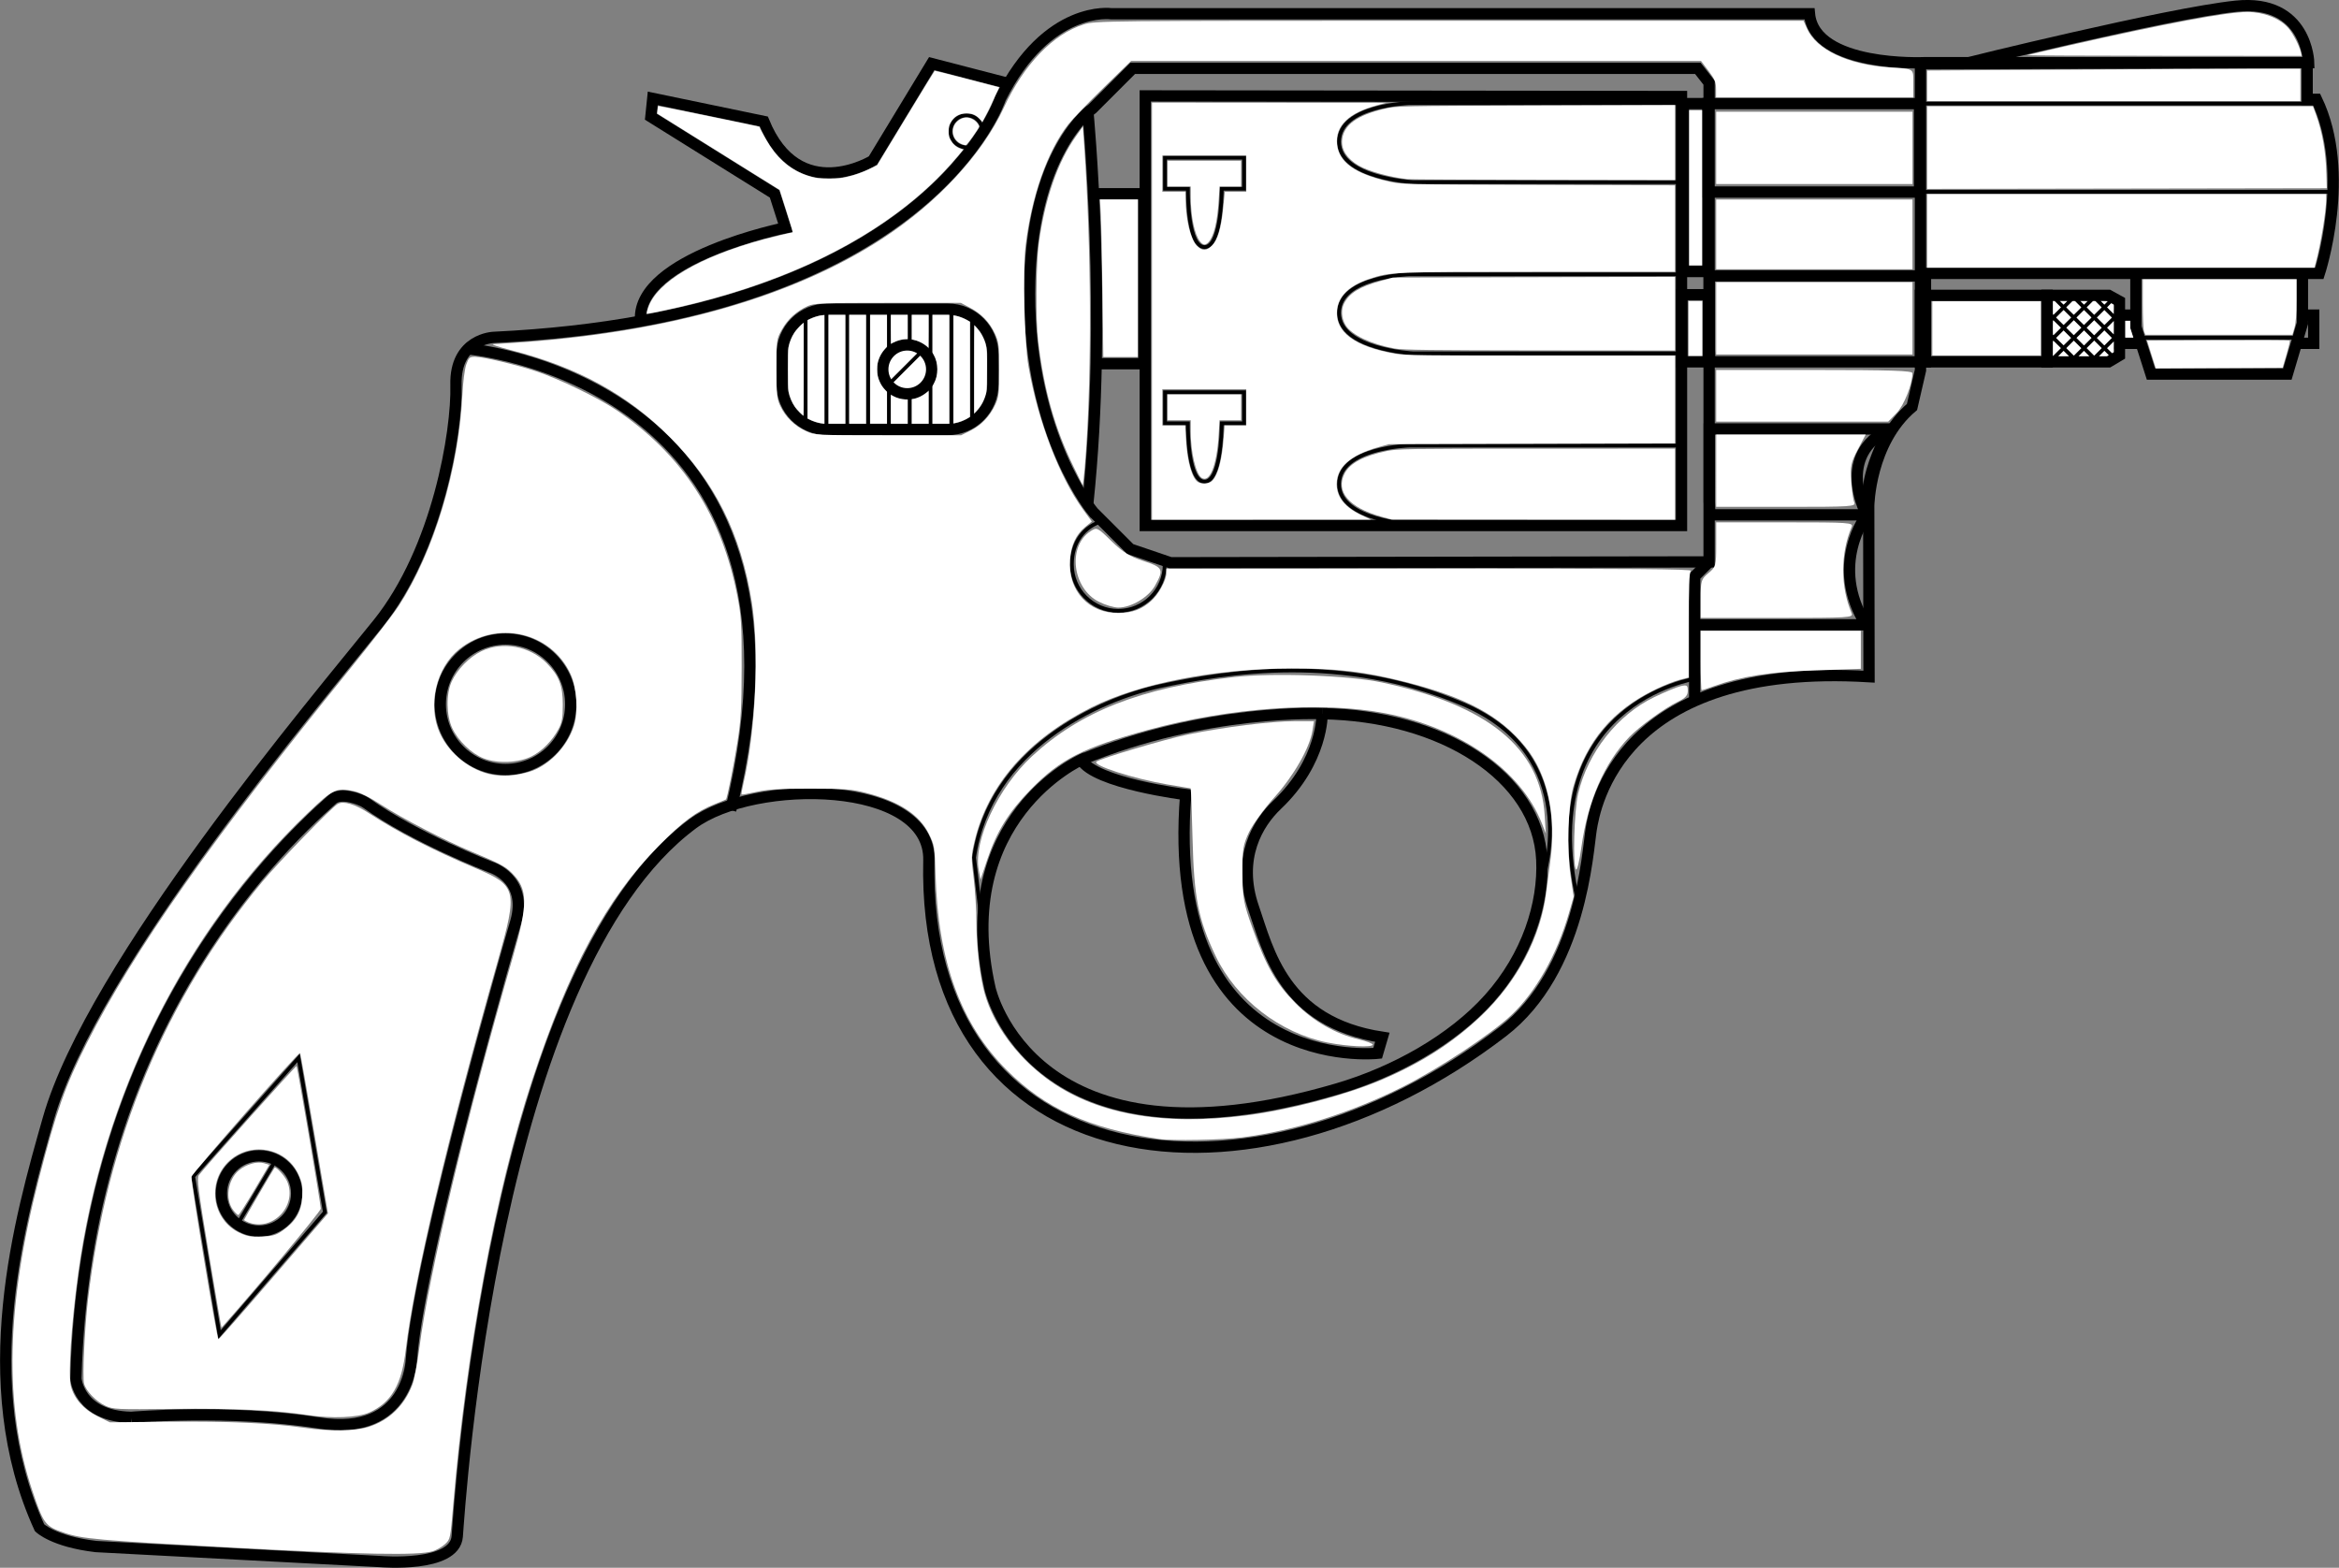 <?xml version="1.0" encoding="UTF-8" standalone="no"?>
<svg
   version="1.1"
   x="0px"
   y="0px"
   width="621.554"
   height="416.626"
   viewBox="0 0 621.554 416.626"
   enable-background="new 0 0 773.953 647.871"
   xml:space="preserve"
   id="svg139"
   sodipodi:docname="weapon_swm12.svg"
   inkscape:version="1.2.2 (732a01da63, 2022-12-09)"
   xmlns:inkscape="http://www.inkscape.org/namespaces/inkscape"
   xmlns:sodipodi="http://sodipodi.sourceforge.net/DTD/sodipodi-0.dtd"
   xmlns="http://www.w3.org/2000/svg"
   xmlns:svg="http://www.w3.org/2000/svg"
   xmlns:rdf="http://www.w3.org/1999/02/22-rdf-syntax-ns#"
   xmlns:cc="http://creativecommons.org/ns#"
   xmlns:dc="http://purl.org/dc/elements/1.1/"><rect x="0" y="0" width="621.554" height="416.626" fill="#808080" stroke="none"/><defs
   id="defs143" /><sodipodi:namedview
   pagecolor="#ffffff"
   bordercolor="#666666"
   borderopacity="1"
   objecttolerance="10"
   gridtolerance="10"
   guidetolerance="10"
   inkscape:pageopacity="0"
   inkscape:pageshadow="2"
   inkscape:window-width="1920"
   inkscape:window-height="1009"
   id="namedview141"
   showgrid="false"
   inkscape:zoom="0.72854011"
   inkscape:cx="628.65448"
   inkscape:cy="150.98688"
   inkscape:window-x="-8"
   inkscape:window-y="-8"
   inkscape:window-maximized="1"
   inkscape:current-layer="svg139"
   inkscape:document-rotation="0"
   inkscape:pagecheckerboard="true"
   inkscape:showpageshadow="2"
   inkscape:deskcolor="#d1d1d1" />
<g
   id="Layer_1"
   transform="matrix(-1,0,0,1,663.391,-108.14)">
	<g
   id="g135">
		<g
   id="g125">
			<g
   id="g99">
				<path
   style="fill:none;stroke:#000000;stroke-width:3;stroke-miterlimit:10;opacity:1"
   inkscape:connector-curvature="0"
   id="path2"
   d="m 152.556,180.794 h -105.5 c 0,0 -8.75,-26.5 0.75,-46.25 h 2.5 v -9.75 h 101.75 c 0,0 29.166,1.334 30.5,-13 h 185.5 c 0,0 17,-2.5 29.5,22.5 0,0 18.666,58.002 134.666,63.502 0,0 10.334,0.332 10,12.666 -0.334,12.334 4.865,43.665 20.666,63.334 16.334,20.332 76,90.666 87.668,131.666 7.436,26.135 20,70 2.332,108.666 0,0 -3.666,3.666 -15,5 l -75.666,4 c 0,0 -19.668,1.668 -20.334,-6.666 -0.666,-8.334 -9.332,-149.918 -62.582,-189.418 -16.379,-12.148 -63.259,-11.779 -62.75,9.75 2,85 -85.5,97 -152.5,45.5 -20.911,-16.072 -22.544,-48 -23.5,-53.75 -1,-6 -7.5,-44.582 -73.834,-40.582 l 0.084,-45.418 c 0,0 -0.25,-16.75 -11.5,-26.25 l -2.25,-9.75 v -81.082"
   stroke-miterlimit="10" />
				<path
   style="fill:none;stroke:#000000;stroke-width:3;stroke-miterlimit:10;opacity:1"
   inkscape:connector-curvature="0"
   id="path4"
   d="m 49.89,124.794 c 0,0 0.355,-16.986 19.339,-15 18.318,1.918 72.077,15.25 72.077,15.25 z"
   stroke-miterlimit="10" />
				<path
   style="fill:none;stroke:#000000;stroke-width:3;stroke-miterlimit:10;opacity:1"
   inkscape:connector-curvature="0"
   id="path6"
   d="m 539.556,200.794 c 0,0 -98.668,7.666 -70.334,122.666"
   stroke-miterlimit="10" />
				<polygon
   style="fill:none;stroke:#000000;stroke-miterlimit:10;opacity:1"
   id="polygon8"
   points="612.056,420.794 584.056,389.294 577.056,430.294 605.056,462.794 "
   stroke-miterlimit="10" />
				<circle
   style="fill:none;stroke:#000000;stroke-width:3;stroke-miterlimit:10;opacity:1"
   id="circle10"
   r="10"
   cy="425.294"
   cx="594.556"
   stroke-miterlimit="10" />
				<line
   style="fill:none;stroke:#000000;stroke-miterlimit:10;opacity:1"
   id="line12"
   y2="433.023"
   x2="600.011"
   y1="416.205"
   x1="590.011"
   stroke-miterlimit="10" />
				<circle
   style="fill:none;stroke:#000000;stroke-width:3;stroke-miterlimit:10;opacity:1"
   id="circle14"
   r="17.333"
   cy="295.294"
   cx="529.055"
   stroke-miterlimit="10" />
				<path
   style="fill:none;stroke:#000000;stroke-width:3;stroke-miterlimit:10;opacity:1"
   inkscape:connector-curvature="0"
   id="path16"
   d="m 628.556,484.794 c 14,-0.334 14.666,-10.334 14.666,-10.334 -2.334,-90.666 -51.693,-139.273 -68.166,-153.916 -2.25,-2 -7.566,-0.033 -9,1 -12.699,9.152 -33,17 -33,17 0,0 -10,3 -6.75,14.5 0,0 25.5,87.25 27.75,116.25 0,0 0.5,20.75 24.5,17 24,-3.75 50,-1.5 50,-1.5 z"
   stroke-miterlimit="10" />
				<path
   style="fill:none;stroke:#000000;stroke-width:3;stroke-miterlimit:10;opacity:1"
   inkscape:connector-curvature="0"
   id="path18"
   d="m 312.056,297.794 c 0,0 -0.332,12.547 12,24.25 5.068,4.813 10.773,14.123 6.25,27.25 -3.962,11.49 -8,30.5 -34.25,34.5 l 1.25,4.25 c 0,0 57,6.25 51,-68.75 0,0 24.25,-3 27.75,-9.25 0,0 34.5,15.5 24.25,60.75 0,0 -11.07,50.672 -92.416,26.668 -15.186,-4.482 -30.438,-13.006 -40.21,-23.918 -10.168,-11.354 -14.54,-25.236 -14,-36.875 1.026,-22.111 26.391,-38.382 58.376,-38.875 z"
   stroke-miterlimit="10" />
				<path
   style="fill:none;stroke:#000000;stroke-width:3;stroke-miterlimit:10;opacity:1"
   inkscape:connector-curvature="0"
   id="path20"
   d="m 395.056,130.419 20.75,-5.375 15.624,25.75 c 0,0 19.75,12.25 29,-10.375 l 29.5,-6.125 0.5,4.875 -32.874,20.5 -2.876,9 c 0,0 39.25,7.875 38.5,24.375"
   stroke-miterlimit="10" />
				<path
   style="fill:none;stroke:#000000;stroke-width:3;stroke-miterlimit:10;opacity:1"
   inkscape:connector-curvature="0"
   id="path22"
   d="m 372.846,244.253 -9.79,9.791 -10.729,3.646 -143.104,-0.229 V 130.128 l 3,-3.834 H 362.39 l 10.701,10.701 c 0,0 16.715,11.299 16.715,49.299 0,38 -16.96,57.959 -16.96,57.959 z"
   stroke-miterlimit="10" />
				<path
   style="fill:none;stroke:#000000;stroke-width:3;stroke-miterlimit:10;opacity:1"
   inkscape:connector-curvature="0"
   id="path24"
   d="M 366.39,142.794"
   stroke-miterlimit="10" />
				<polygon
   style="fill:none;stroke:#000000;stroke-width:3;stroke-miterlimit:10;opacity:1"
   id="polygon26"
   points="359.056,133.628 216.556,133.792 216.556,247.794 359.056,247.794 "
   stroke-miterlimit="10" />
				<line
   style="fill:none;stroke:#000000;stroke-miterlimit:10;opacity:1"
   id="line28"
   y2="135.669"
   x2="152.806"
   y1="135.669"
   x1="47.89"
   stroke-miterlimit="10" />
				<path
   style="fill:none;stroke:#000000;stroke-miterlimit:10;opacity:1"
   inkscape:connector-curvature="0"
   id="path30"
   d="M 151.722,181.462"
   stroke-miterlimit="10" />
				<path
   style="fill:none;stroke:#000000;stroke-miterlimit:10;opacity:1"
   inkscape:connector-curvature="0"
   id="path32"
   d="M 47.89,181.462"
   stroke-miterlimit="10" />
				<polyline
   style="fill:none;stroke:#000000;stroke-width:3;stroke-miterlimit:10;opacity:1"
   id="polyline34"
   points="209.222,257.462 213.056,261.294       213.056,294.294     "
   stroke-miterlimit="10" />
				<path
   style="fill:none;stroke:#000000;stroke-width:3;stroke-miterlimit:10;opacity:1"
   inkscape:connector-curvature="0"
   id="path36"
   d="m 455.556,210.294 c 0,6.627 -5.374,12 -12,12 h -32 c -6.628,0 -12,-5.373 -12,-12 v -8 c 0,-6.627 5.372,-12 12,-12 h 32 c 6.626,0 12,5.373 12,12 z"
   stroke-miterlimit="10" />
				<line
   style="fill:none;stroke:#000000;stroke-miterlimit:10;opacity:1"
   id="line38"
   y2="220.462"
   x2="405.056"
   y1="191.796"
   x1="405.056"
   stroke-miterlimit="10" />
				<line
   style="fill:none;stroke:#000000;stroke-miterlimit:10;opacity:1"
   id="line40"
   y2="221.294"
   x2="410.587"
   y1="191.046"
   x1="410.587"
   stroke-miterlimit="10" />
				
					<line
   style="fill:none;stroke:#000000;stroke-miterlimit:10;opacity:1"
   y2="221.294"
   x2="416.118"
   y1="191.046"
   x1="416.118"
   stroke-miterlimit="10"
   id="XMLID_14_" />
				
					<line
   style="fill:none;stroke:#000000;stroke-miterlimit:10;opacity:1"
   y2="221.294"
   x2="421.649"
   y1="191.046"
   x1="421.649"
   stroke-miterlimit="10"
   id="XMLID_13_" />
				<line
   style="fill:none;stroke:#000000;stroke-miterlimit:10;opacity:1"
   y2="221.294"
   x2="427.18"
   y1="191.046"
   x1="427.18"
   stroke-miterlimit="10"
   id="XMLID_12_" />
				
					<line
   style="fill:none;stroke:#000000;stroke-miterlimit:10;opacity:1"
   y2="221.294"
   x2="432.711"
   y1="191.046"
   x1="432.711"
   stroke-miterlimit="10"
   id="XMLID_11_" />
				
					<line
   style="fill:none;stroke:#000000;stroke-miterlimit:10;opacity:1"
   y2="221.294"
   x2="438.242"
   y1="191.046"
   x1="438.242"
   stroke-miterlimit="10"
   id="XMLID_10_" />
				
					<line
   style="fill:none;stroke:#000000;stroke-miterlimit:10;opacity:1"
   y2="221.294"
   x2="443.774"
   y1="191.046"
   x1="443.774"
   stroke-miterlimit="10"
   id="XMLID_9_" />
				
					<line
   style="fill:none;stroke:#000000;stroke-miterlimit:10;opacity:1"
   y2="221.294"
   x2="449.306"
   y1="191.046"
   x1="449.306"
   stroke-miterlimit="10"
   id="XMLID_8_" />
				<circle
   style="fill:#ffffff;stroke:#000000;stroke-width:3;stroke-miterlimit:10;opacity:1"
   id="circle49"
   r="6.5"
   cy="206.294"
   cx="422.306"
   stroke-miterlimit="10" />
				<line
   style="fill:none;stroke:#000000;stroke-miterlimit:10;opacity:1"
   id="line51"
   y2="210.587"
   x2="427.512"
   y1="200.796"
   x1="417.722"
   stroke-miterlimit="10" />
				<path
   style="fill:none;stroke:#000000;stroke-miterlimit:10;opacity:1"
   inkscape:connector-curvature="0"
   id="path53"
   d="m 212.722,288.462 c 0,0 44.5,6.666 30.834,61.332"
   stroke-miterlimit="10" />
				<path
   style="fill:none;stroke:#000000;stroke-miterlimit:10;opacity:1"
   inkscape:connector-curvature="0"
   id="path55"
   d="m 253.222,341.128 c 0,0 -10.666,-32.166 21.334,-45.832 32,-13.668 62.834,-8.668 80.5,-4.834 16.484,3.578 45.332,16.75 49.5,45.582 l -2.5,21.252"
   stroke-miterlimit="10" />
				<path
   style="fill:none;stroke:#000000;stroke-width:3;stroke-miterlimit:10;opacity:1"
   inkscape:connector-curvature="0"
   id="path57"
   d="m 312.056,297.794 c 0,0 30.75,-1.5 64,12.25"
   stroke-miterlimit="10" />
				<path
   style="fill:none;stroke:#000000;stroke-miterlimit:10;opacity:1"
   inkscape:connector-curvature="0"
   id="path59"
   d="m 216.306,181.044 h 72.5 c 0,0 18.75,0.5 18.75,10.25 0,9.75 -19.75,10.75 -19.75,10.75 h -71"
   stroke-miterlimit="10" />
				<path
   style="fill:none;stroke:#000000;stroke-miterlimit:10;opacity:1"
   inkscape:connector-curvature="0"
   id="path61"
   d="m 216.306,135.544 h 72.5 c 0,0 18.75,0.5 18.75,10.25 0,9.75 -19.75,10.75 -19.75,10.75 h -71"
   stroke-miterlimit="10" />
				<path
   style="fill:none;stroke:#000000;stroke-miterlimit:10;opacity:1"
   inkscape:connector-curvature="0"
   id="path63"
   d="m 216.306,226.544 h 72.5 c 0,0 18.75,0.5 18.75,10.25 0,9.75 -19.75,10.75 -19.75,10.75 h -71"
   stroke-miterlimit="10" />
				<path
   style="fill:none;stroke:#000000;stroke-miterlimit:10;opacity:1"
   inkscape:connector-curvature="0"
   id="path65"
   d="m 353.806,212.378 h -21 v 8.25 h 5.75 0.168 c 0.031,3.041 0.41,15.5 4.582,15.5 4.346,0 4.436,-13.242 4.42,-15.5 h 6.08 z"
   stroke-miterlimit="10" />
				<path
   style="fill:none;stroke:#000000;stroke-miterlimit:10;opacity:1"
   inkscape:connector-curvature="0"
   id="path67"
   d="m 353.806,150.043 h -21 v 8.25 h 5.75 0.168 c 0.031,3.042 0.41,15.5 4.582,15.5 4.346,0 4.436,-13.241 4.42,-15.5 h 6.08 z"
   stroke-miterlimit="10" />
				<path
   style="fill:none;stroke:#000000;stroke-miterlimit:10;opacity:1"
   inkscape:connector-curvature="0"
   id="path69"
   d="m 370.251,246.558 c 5.11,1.406 8.305,5.711 8.305,11.57 0,6.813 -5.521,12.334 -12.334,12.334 -6.812,0 -12.332,-5.521 -12.332,-12.334"
   stroke-miterlimit="10" />
				<circle
   style="fill:none;stroke:#000000;stroke-miterlimit:10;opacity:1"
   id="circle71"
   r="4.25"
   cy="143.044"
   cx="406.556"
   stroke-miterlimit="10" />
				
					<rect
   style="fill:none;stroke:#000000;stroke-width:3;stroke-miterlimit:10;opacity:1"
   id="rect73"
   height="17.832"
   width="7"
   stroke-miterlimit="10"
   y="186.462"
   x="209.43" />
				
					<rect
   style="fill:none;stroke:#000000;stroke-width:3;stroke-miterlimit:10;opacity:1"
   id="rect75"
   height="44.625"
   width="6.5"
   stroke-miterlimit="10"
   y="135.669"
   x="209.556" />
				<line
   style="fill:none;stroke:#000000;stroke-miterlimit:10;opacity:1"
   id="line77"
   y2="159.128"
   x2="152.679"
   y1="159.128"
   x1="43.222"
   stroke-miterlimit="10" />
				<polyline
   style="fill:none;stroke:#000000;stroke-width:3;stroke-miterlimit:10;opacity:1"
   id="polyline79"
   points="51.556,181.794 51.556,194.044       55.556,207.544 91.806,207.544 95.806,195.044 95.806,181.294     "
   stroke-miterlimit="10" />
				<line
   style="fill:none;stroke:#000000;stroke-miterlimit:10;opacity:1"
   id="line81"
   y2="197.878"
   x2="95.14"
   y1="197.878"
   x1="52.972"
   stroke-miterlimit="10" />
				
					<rect
   style="fill:none;stroke:#000000;stroke-width:3;stroke-miterlimit:10;opacity:1"
   id="rect83"
   height="17.668"
   width="33.666"
   stroke-miterlimit="10"
   y="186.628"
   x="119.39" />
				<g
   id="g89">
					<polyline
   style="fill:none;stroke:#000000;stroke-width:3;stroke-miterlimit:10;opacity:1"
   id="polyline85"
   points="53.472,199.378 48.556,199.378        48.556,191.878 51.806,191.878      "
   stroke-miterlimit="10" />
					<polyline
   style="fill:none;stroke:#000000;stroke-width:3;stroke-miterlimit:10;opacity:1"
   id="polyline87"
   points="96.056,191.878 100.14,191.878        100.14,199.378 94.14,199.378      "
   stroke-miterlimit="10" />
				</g>
				<polygon
   style="fill:none;stroke:#000000;stroke-width:3;stroke-miterlimit:10;opacity:1"
   id="polygon91"
   points="100.18,188.212 103.056,186.628 119.43,186.628 119.43,204.296 103.056,204.296 100.18,202.587 "
   stroke-miterlimit="10" />
				<rect
   style="fill:none;stroke:#000000;stroke-width:3;stroke-miterlimit:10;opacity:1"
   id="rect93"
   height="0"
   width="0"
   stroke-miterlimit="10"
   y="135.044"
   x="372.888" />
				<path
   style="fill:none;stroke:#000000;stroke-width:3;stroke-miterlimit:10;opacity:1"
   inkscape:connector-curvature="0"
   id="path95"
   d="m 374.306,137.794 c 0,0 -5.25,54.25 0,104"
   stroke-miterlimit="10" />
				<polyline
   style="fill:none;stroke:#000000;stroke-width:3;stroke-miterlimit:10;opacity:1"
   id="polyline97"
   points="371.965,204.794 359.425,204.794       359.425,159.628 371.965,159.628     "
   stroke-miterlimit="10" />
			</g>
			<g
   id="g111">
				<line
   style="fill:none;stroke:#000000;stroke-miterlimit:10;opacity:1"
   id="line101"
   y2="186.011"
   x2="107.991"
   y1="194.438"
   x1="99.564"
   stroke-miterlimit="10" />
				<line
   style="fill:none;stroke:#000000;stroke-miterlimit:10;opacity:1"
   id="line103"
   y2="186.283"
   x2="113.14"
   y1="199.627"
   x1="99.795"
   stroke-miterlimit="10" />
				<line
   style="fill:none;stroke:#000000;stroke-miterlimit:10;opacity:1"
   id="line105"
   y2="186.283"
   x2="118.556"
   y1="203.627"
   x1="101.211"
   stroke-miterlimit="10" />
				<line
   style="fill:none;stroke:#000000;stroke-miterlimit:10;opacity:1"
   id="line107"
   y2="190.878"
   x2="119.379"
   y1="204.836"
   x1="105.421"
   stroke-miterlimit="10" />
				<line
   style="fill:none;stroke:#000000;stroke-miterlimit:10;opacity:1"
   id="line109"
   y2="195.379"
   x2="120.297"
   y1="204.441"
   x1="111.235"
   stroke-miterlimit="10" />
			</g>
			<g
   id="g123">
				<line
   style="fill:none;stroke:#000000;stroke-miterlimit:10;opacity:1"
   id="line113"
   y2="196.394"
   x2="99.928"
   y1="204.625"
   x1="108.155"
   stroke-miterlimit="10" />
				<line
   style="fill:none;stroke:#000000;stroke-miterlimit:10;opacity:1"
   id="line115"
   y2="190.874"
   x2="99.823"
   y1="204.833"
   x1="113.781"
   stroke-miterlimit="10" />
				<line
   style="fill:none;stroke:#000000;stroke-miterlimit:10;opacity:1"
   id="line117"
   y2="187.144"
   x2="101.511"
   y1="205.373"
   x1="119.741"
   stroke-miterlimit="10" />
				<line
   style="fill:none;stroke:#000000;stroke-miterlimit:10;opacity:1"
   id="line119"
   y2="186.351"
   x2="106.138"
   y1="200.289"
   x1="120.075"
   stroke-miterlimit="10" />
				<line
   style="fill:none;stroke:#000000;stroke-miterlimit:10;opacity:1"
   id="line121"
   y2="186.163"
   x2="111.368"
   y1="194.662"
   x1="119.868"
   stroke-miterlimit="10" />
			</g>
		</g>
		<polygon
   style="fill:none;stroke:#000000;stroke-width:3;stroke-miterlimit:10;opacity:1"
   id="polygon127"
   points="151.722,204.296 209.012,204.296 209.18,200.841 209.18,181.462 151.722,181.462 "
   stroke-miterlimit="10" />
		<path
   style="fill:none;stroke:#000000;stroke-width:3;stroke-miterlimit:10;opacity:1"
   inkscape:connector-curvature="0"
   id="path129"
   d="m 209.18,241.508 v -19.379 h -47.834 c 0,0 3.082,5.796 4.582,11.046 1.835,6.414 1.418,11.788 1.418,11.788 h 41.666 z"
   stroke-miterlimit="10" />
		
			<rect
   style="fill:none;stroke:#000000;stroke-width:3;stroke-miterlimit:10;opacity:1"
   id="rect131"
   height="23.505"
   width="56.17"
   stroke-miterlimit="10"
   y="135.67"
   x="153.306" />
		<path
   style="fill:none;stroke:#000000;stroke-width:3;stroke-linecap:round;stroke-linejoin:round;stroke-miterlimit:10;opacity:1"
   inkscape:connector-curvature="0"
   id="path133"
   d="m 212.179,274.175 h -44.667 c 10,-16 -0.166,-29.212 -0.166,-29.212 0,0 8.082,-14.788 -4.667,-22.038"
   stroke-miterlimit="10" />
	</g>
</g>
<g
   id="Layer_2_1_"
   transform="matrix(-1,0,0,1,663.391,-108.14)">
</g>
<path
   style="fill:#ffffff;stroke-width:3.9"
   d="m 60.986,411.229 c -34.851,-1.888 -39.226,-2.279 -44.045,-3.937 -4.922,-1.693 -5.394,-2.324 -8.356,-11.166 -7.554,-22.546 -6.993,-48.977 1.76,-82.937 4.683,-18.171 6.998,-24.699 12.817,-36.154 12.57,-24.745 33.174,-54.035 69.767,-99.176 5.704,-7.037 11.57,-14.633 13.034,-16.88 9.319,-14.297 15.917,-36.151 16.901,-55.98 0.169,-3.414 0.623,-6.968 1.038,-8.129 0.657,-1.839 0.903,-2.062 2.274,-2.058 2.2,0.006 10.943,2.076 16.338,3.869 6.003,1.994 16.34,6.986 21.17,10.223 17.591,11.791 28.183,28.091 32.308,49.719 0.987,5.175 1.109,7.255 1.093,18.684 -0.015,10.788 -0.19,13.955 -1.083,19.654 -1.023,6.53 -2.767,15.242 -3.1,15.49 -0.088,0.065 -1.43,0.624 -2.983,1.241 -4.822,1.916 -8.6,4.732 -14.891,11.1 -13.848,14.017 -23.788,32.453 -33.662,62.434 -9.653,29.309 -17.456,71.363 -20.936,112.83 -0.746,8.887 -0.768,8.991 -2.169,10.282 -0.779,0.718 -2.246,1.568 -3.262,1.89 -3.723,1.182 -18.918,0.9 -54.014,-1.001 z m 36.952,-32.042 c 5.453,-1.72 9.53,-5.656 11.657,-11.252 0.495,-1.302 1.334,-5.746 1.864,-9.875 2.491,-19.399 12.233,-60.111 24.831,-103.767 4.069,-14.1 4.021,-18.008 -0.274,-22.303 -1.755,-1.755 -3.082,-2.456 -10.729,-5.668 -7.247,-3.044 -18.288,-8.77 -23.858,-12.371 -3.363,-2.174 -5.758,-3.362 -7.527,-3.733 -4.55,-0.954 -5.43,-0.528 -12.132,5.878 -32.775,31.329 -54.504,74.91 -60.992,122.331 -1.813,13.255 -2.703,26.929 -1.946,29.906 0.846,3.328 3.394,6.222 7.063,8.024 l 3.3,1.621 15.643,-0.164 c 15.563,-0.163 27.339,0.361 35.813,1.592 6.959,1.011 13.663,0.927 17.289,-0.217 z m 42.413,-173.997 c 5.207,-1.434 10.345,-6.614 12.141,-12.241 1.203,-3.769 0.81,-10.148 -0.849,-13.758 -5.181,-11.278 -19.642,-14.552 -29.563,-6.695 -6.224,4.93 -8.551,15.008 -5.17,22.388 2.544,5.552 8.266,10.029 14.07,11.007 2.913,0.491 5.835,0.272 9.37,-0.701 z"
   id="path1044" /><path
   style="fill:#ffffff;stroke-width:3.9"
   d="m 81.611,376.026 c -8.409,-1.279 -19.38,-1.779 -35.426,-1.613 -15.391,0.159 -16.1,0.126 -18.198,-0.845 -2.464,-1.141 -5.164,-3.948 -5.647,-5.872 -0.449,-1.79 0.148,-14.668 1.031,-22.234 4.98,-42.659 20.627,-80.201 46.319,-111.131 4.513,-5.433 18.475,-19.822 20.085,-20.7 1.527,-0.832 4.573,0.077 8.218,2.453 7.781,5.072 16.794,9.716 28.465,14.665 10.887,4.617 11.166,5.776 5.873,24.449 -13.476,47.543 -22.327,84.91 -24.49,103.394 -1.101,9.413 -3.843,14.143 -9.731,16.789 -3.025,1.359 -10.014,1.633 -16.5,0.646 z M 72.746,339.177 87.152,322.458 83.535,301.245 c -1.99,-11.667 -3.699,-21.294 -3.799,-21.394 -0.362,-0.362 -28.703,31.94 -28.856,32.888 -0.199,1.23 6.761,43.155 7.163,43.155 0.163,0 6.78,-7.523 14.703,-16.718 z"
   id="path1046" /><path
   style="fill:#ffffff;stroke-width:3.9"
   d="m 55.479,333.069 c -2.807,-16.896 -3.203,-19.99 -2.657,-20.75 1.251,-1.741 25.821,-29.193 25.983,-29.031 0.235,0.235 6.437,36.739 6.442,37.914 0.003,0.715 -17.789,22.044 -26.385,31.632 -0.046,0.051 -1.568,-8.843 -3.382,-19.764 z m 19.658,-6.071 c 3.45,-2.424 4.957,-5.026 5.178,-8.94 0.157,-2.783 -0.012,-3.778 -1.019,-5.976 -3.31,-7.231 -13.046,-8.896 -18.738,-3.204 -5.621,5.621 -4.042,15.329 3.041,18.7 2.059,0.98 3.078,1.156 5.971,1.032 2.958,-0.127 3.804,-0.372 5.567,-1.612 z"
   id="path1048" /><path
   style="fill:#ffffff;stroke-width:3.9"
   d="m 65.961,324.821 c -0.601,-0.241 -1.092,-0.531 -1.092,-0.644 0,-0.183 7.688,-13.352 8.092,-13.861 0.337,-0.425 2.738,2.211 3.375,3.707 2.73,6.406 -3.966,13.374 -10.375,10.798 z"
   id="path1050" /><path
   style="fill:#ffffff;stroke-width:3.9"
   d="m 62.017,321.648 c -2.264,-2.878 -1.542,-8.096 1.471,-10.631 1.928,-1.622 4.857,-2.46 6.658,-1.904 l 1.418,0.437 -3.947,6.673 c -2.171,3.67 -4.098,6.673 -4.283,6.673 -0.185,0 -0.778,-0.561 -1.318,-1.247 z"
   id="path1052" /><path
   style="fill:#ffffff;stroke-width:3.9"
   d="m 128.472,201.508 c -3.199,-1.263 -6.646,-4.577 -8.265,-7.943 -1.608,-3.344 -1.69,-9.172 -0.176,-12.46 1.479,-3.212 4.662,-6.465 7.854,-8.027 5.613,-2.746 12.984,-1.379 17.466,3.239 3.238,3.337 4.201,5.847 4.197,10.939 -0.003,3.614 -0.195,4.727 -1.113,6.452 -1.646,3.093 -4.334,5.839 -7.103,7.257 -3.468,1.776 -9.133,2.015 -12.861,0.543 z"
   id="path1054" /><path
   style="fill:#ffffff;stroke-width:3.9"
   d="m 307.999,302.682 c -18.655,-2.829 -30.195,-8.042 -40.408,-18.254 -12.277,-12.276 -18.314,-28.805 -18.982,-51.973 -0.215,-7.451 -0.271,-7.798 -1.758,-10.819 -2.55,-5.18 -7.992,-8.717 -16.883,-10.973 -3.708,-0.941 -5.506,-1.073 -14.66,-1.078 -8.199,-0.004 -11.255,0.177 -14.271,0.849 -2.11,0.47 -3.903,0.788 -3.984,0.707 -0.081,-0.081 0.155,-1.448 0.523,-3.038 3.235,-13.947 4.217,-35.322 2.208,-48.023 -2.853,-18.035 -9.713,-31.859 -21.809,-43.953 -11.3,-11.299 -24.441,-18.502 -42.013,-23.029 -3.47,-0.894 -5.654,-1.64 -4.853,-1.658 0.801,-0.018 4.513,-0.257 8.25,-0.532 39.285,-2.892 71.762,-12.282 95.117,-27.502 14.584,-9.504 26.567,-22.431 32.305,-34.853 5.279,-11.427 13.088,-19.54 21.249,-22.079 3.027,-0.942 4.818,-0.959 97.157,-0.959 h 94.072 l 0.916,2.062 c 2.5,5.632 10.947,9.614 21.939,10.343 6.746,0.447 6.309,0.146 6.309,4.346 v 3.63 h -26.206 -26.206 v -2.205 c 0,-1.831 -0.339,-2.654 -1.999,-4.853 l -1.999,-2.648 h -75.714 -75.714 l -7.333,7.136 c -4.033,3.925 -8.229,8.277 -9.324,9.672 -5.598,7.13 -9.84,19.19 -11.399,32.403 -0.761,6.456 -0.31,25.722 0.745,31.826 2.518,14.564 8.224,29.514 14.61,38.277 l 2.249,3.087 -1.758,1.449 c -2.45,2.019 -3.771,4.857 -4.046,8.691 -0.59,8.225 4.961,14.293 12.961,14.168 3.637,-0.057 6.03,-0.937 8.539,-3.139 1.98,-1.738 4.112,-5.591 4.112,-7.429 v -1.229 h 69.979 c 54.428,0 69.849,0.129 69.397,0.582 -0.426,0.426 -0.582,4.315 -0.582,14.467 v 13.885 l -2.42,0.62 c -1.331,0.341 -4.219,1.49 -6.418,2.554 -11.368,5.498 -18.28,13.665 -21.769,25.726 -1.467,5.071 -1.827,16.637 -0.746,23.984 l 0.792,5.385 -1.248,4.321 c -3.211,11.114 -8.833,21.046 -15.402,27.213 -5.382,5.052 -19.254,14.206 -28.761,18.979 -13.745,6.901 -28.675,11.609 -42.584,13.43 -5.147,0.674 -18.829,0.941 -22.177,0.434 z m 23.294,-6.28 c 11.399,-1.471 26.182,-5.358 35.712,-9.389 10.674,-4.515 19.089,-9.915 26.619,-17.081 9.561,-9.098 15.804,-20.952 17.262,-32.777 0.29,-2.355 0.772,-6.028 1.069,-8.164 1.702,-12.213 -0.679,-23.211 -6.599,-30.479 -6.812,-8.364 -15.701,-13.165 -32.085,-17.33 -10.597,-2.694 -17.94,-3.559 -30.088,-3.543 -20.183,0.026 -40.495,3.988 -53.201,10.377 -16.849,8.472 -27.458,20.624 -30.991,35.501 -0.924,3.892 -0.936,4.373 -0.25,9.879 0.397,3.183 0.728,8.518 0.735,11.854 0.014,6.461 0.966,14.565 2.221,18.894 2.379,8.208 8.33,16.379 16.258,22.326 12.682,9.512 30.659,12.86 53.339,9.933 z M 257.897,114.43 c 2.892,-1.441 5.166,-3.84 6.615,-6.979 0.887,-1.922 1.019,-3.121 1.019,-9.245 0,-6.311 -0.115,-7.287 -1.114,-9.463 -1.409,-3.068 -3.552,-5.313 -6.645,-6.959 l -2.426,-1.291 h -19.412 c -17.388,0 -19.606,0.088 -21.274,0.842 -2.995,1.355 -5.363,3.511 -6.897,6.28 -1.417,2.559 -1.431,2.658 -1.431,10.348 0,6.907 0.114,8.006 1.031,9.948 1.357,2.875 3.745,5.222 6.734,6.62 2.416,1.13 2.508,1.135 21.864,1.14 l 19.438,0.005 2.5,-1.246 z"
   id="path1056" /><path
   style="fill:#ffffff;stroke-width:1.379"
   d="m 171.878,83.137 c 0,-0.149 0.16,-0.751 0.355,-1.337 2.28,-6.859 13.533,-13.529 30.701,-18.198 2.278,-0.62 7.335,-1.828 7.65,-1.828 0.175,0 -0.031,-0.724 -1.67,-5.855 l -1.741,-5.452 -7.223,-4.501 c -3.973,-2.475 -11.296,-7.042 -16.274,-10.149 l -9.05,-5.648 0.109,-0.969 c 0.06,-0.533 0.137,-1.001 0.17,-1.04 0.053,-0.061 26.913,5.462 26.915,5.535 0.009,0.317 1.815,3.608 2.775,5.056 2.857,4.308 6.471,7.008 11.016,8.228 1.454,0.39 1.998,0.444 4.567,0.456 2.46,0.011 3.196,-0.049 4.698,-0.385 2.323,-0.52 4.331,-1.229 6.474,-2.285 l 1.735,-0.855 7.589,-12.514 c 4.174,-6.883 7.64,-12.54 7.702,-12.572 0.062,-0.032 2.853,0.657 6.203,1.531 3.35,0.874 7.184,1.874 8.519,2.222 l 2.428,0.633 -0.742,1.568 c -0.408,0.862 -1.002,2.158 -1.32,2.879 -0.318,0.721 -0.99,2.08 -1.493,3.019 l -0.914,1.708 -0.68,-0.737 c -1.013,-1.098 -2.004,-1.519 -3.569,-1.513 -1.932,0.007 -3.377,0.87 -4.252,2.54 -0.386,0.737 -0.461,1.099 -0.463,2.251 -0.003,1.204 0.059,1.485 0.506,2.291 0.607,1.096 1.422,1.807 2.552,2.23 l 0.831,0.31 -1.577,1.874 c -4.61,5.477 -9.837,10.353 -16.041,14.964 -16.084,11.953 -37.224,20.76 -62.454,26.018 -4.077,0.85 -4.032,0.844 -4.032,0.528 z"
   id="path1058" /><path
   style="fill:#ffffff;stroke-width:1.379"
   d="m 255.736,38.365 c -2.139,-0.763 -3.127,-3.047 -2.172,-5.02 0.589,-1.217 1.977,-2.115 3.264,-2.112 1.219,0.003 2.62,0.854 3.176,1.929 0.256,0.495 0.243,0.535 -0.551,1.733 -1.392,2.099 -2.639,3.715 -2.861,3.707 -0.117,-0.004 -0.503,-0.111 -0.857,-0.237 z"
   id="path1060" /><path
   style="fill:#ffffff;stroke-width:0.689"
   d="m 258.869,98.194 c -0.002,-6.654 0.029,-11.689 0.072,-11.689 0.098,0 0.902,0.922 1.421,1.63 0.567,0.773 1.289,2.292 1.54,3.238 0.38,1.431 0.411,2.038 0.372,7.314 -0.039,5.406 -0.034,5.349 -0.593,6.935 -0.486,1.38 -1.22,2.583 -2.212,3.63 l -0.597,0.63 z"
   id="path1062" /><path
   style="fill:#ffffff;stroke-width:0.689"
   d="M 253.375,98.167 V 83.827 l 0.407,0.061 c 0.914,0.137 2.262,0.646 3.346,1.264 l 0.622,0.355 v 12.629 12.629 l -0.409,0.263 c -0.92,0.59 -2.537,1.221 -3.644,1.421 l -0.322,0.058 z"
   id="path1064" /><path
   style="fill:#ffffff;stroke-width:0.689"
   d="m 247.799,107.616 v -4.969 l 0.343,-0.635 c 0.673,-1.248 0.944,-2.364 0.944,-3.893 0,-1.499 -0.335,-2.801 -1.022,-3.966 l -0.265,-0.449 v -5.015 -5.015 h 2.23 2.23 V 98.13 112.585 h -2.23 -2.23 z"
   id="path1066" /><path
   style="fill:#ffffff;stroke-width:0.689"
   d="m 246.587,92.283 c -0.268,-0.323 -1.283,-1.013 -2.005,-1.362 -0.678,-0.328 -1.063,-0.456 -2.037,-0.676 l -0.236,-0.053 v -3.258 -3.258 h 2.23 2.23 v 4.375 c 0,2.406 -0.015,4.375 -0.032,4.375 -0.018,0 -0.085,-0.064 -0.15,-0.142 z"
   id="path1068" /><path
   style="fill:#ffffff;stroke-width:0.689"
   d="m 236.732,87.492 v -3.818 h 2.23 2.23 v 3.217 3.217 h -0.375 c -0.975,0 -2.377,0.37 -3.428,0.903 -0.322,0.164 -0.602,0.298 -0.622,0.298 -0.02,0 -0.036,-1.718 -0.036,-3.818 z"
   id="path1070" /><path
   style="fill:#ffffff;stroke-width:0.689"
   d="M 231.242,98.13 V 83.675 h 2.23 2.23 v 4.205 4.205 l -0.607,0.703 c -0.675,0.781 -1.143,1.537 -1.482,2.395 -0.415,1.049 -0.519,1.649 -0.519,2.99 -3.2e-4,1.438 0.164,2.216 0.719,3.403 0.402,0.861 0.724,1.335 1.382,2.038 l 0.507,0.542 v 4.214 4.214 h -2.23 -2.23 z"
   id="path1072" /><path
   style="fill:#ffffff;stroke-width:0.689"
   d="M 225.666,98.13 V 83.675 h 2.23 2.23 V 98.13 112.585 h -2.23 -2.23 z"
   id="path1074" /><path
   style="fill:#ffffff;stroke-width:0.689"
   d="M 220.175,98.13 V 83.675 h 2.23 2.23 V 98.13 112.585 h -2.23 -2.23 z"
   id="path1076" /><path
   style="fill:#ffffff;stroke-width:0.689"
   d="m 217.996,112.447 c -0.859,-0.155 -2.016,-0.541 -2.793,-0.933 l -0.604,-0.304 V 98.142 85.074 l 0.665,-0.312 c 1.177,-0.552 2.771,-1.002 3.548,-1.002 h 0.248 V 98.173 112.585 l -0.193,-0.008 c -0.106,-0.004 -0.498,-0.063 -0.871,-0.13 z"
   id="path1078" /><path
   style="fill:#ffffff;stroke-width:0.689"
   d="m 212.554,109.604 c -0.462,-0.46 -1.021,-1.093 -1.243,-1.407 -0.828,-1.171 -1.493,-2.747 -1.784,-4.234 -0.167,-0.849 -0.171,-10.699 -0.005,-11.575 0.266,-1.404 0.85,-2.85 1.633,-4.039 0.394,-0.598 1.731,-2.054 2.18,-2.374 l 0.236,-0.168 v 12.316 c 0,8.376 -0.028,12.316 -0.088,12.316 -0.049,0 -0.466,-0.376 -0.928,-0.836 z"
   id="path1080" /><path
   style="fill:#ffffff;stroke-width:0.689"
   d="m 236.732,108.761 v -3.824 l 0.45,0.253 c 1.016,0.571 2.302,0.934 3.432,0.97 l 0.579,0.018 v 3.204 3.204 h -2.23 -2.23 z"
   id="path1082" /><path
   style="fill:#ffffff;stroke-width:0.689"
   d="m 242.309,109.335 v -3.25 l 0.387,-0.058 c 1.141,-0.171 2.52,-0.85 3.724,-1.835 l 0.35,-0.286 v 4.34 4.34 h -2.23 -2.23 z"
   id="path1084" /><path
   style="fill:#ffffff;stroke-width:5.515"
   d="m 292.002,159.916 c -7.045,-3.556 -8.377,-14.708 -2.238,-18.731 1.72,-1.127 1.779,-1.099 5.603,2.626 3.056,2.977 4.834,4.08 8.497,5.273 5.226,1.701 5.48,2.243 3.074,6.543 -1.729,3.09 -6.321,5.834 -9.766,5.834 -1.161,0 -3.488,-0.695 -5.171,-1.544 z"
   id="path1086" /><path
   style="fill:#ffffff;stroke-width:5.515"
   d="m 352.792,277.055 c -12.604,-2.502 -24.272,-11.509 -29.725,-22.944 -4.638,-9.727 -5.768,-15.426 -6.157,-31.055 -0.186,-7.455 -0.416,-13.555 -0.511,-13.555 -0.095,0 -2.916,-0.473 -6.268,-1.052 -9.015,-1.556 -19.845,-5.039 -18.772,-6.037 0.878,-0.817 18.319,-5.998 24.344,-7.231 9.588,-1.963 22.108,-3.523 28.263,-3.523 h 5.202 l -0.416,2.574 c -0.735,4.553 -4.975,11.959 -10.117,17.672 -2.718,3.02 -5.747,7.189 -6.731,9.265 -1.59,3.354 -1.783,4.578 -1.738,10.981 0.046,6.529 0.294,7.883 2.635,14.412 3.65,10.181 6.268,14.77 11.384,19.96 4.806,4.875 10.666,8.227 16.986,9.714 1.982,0.466 3.603,1.084 3.603,1.372 0,0.809 -6.673,0.501 -11.982,-0.553 z"
   id="path1088" /><path
   style="fill:#ffffff;stroke-width:5.515"
   d="m 260.082,231.197 c -1.463,-7.8 5.117,-21.847 14.152,-30.213 12.825,-11.874 28.948,-18.22 53.433,-21.032 10.437,-1.199 30.728,-0.48 39.509,1.398 28.229,6.04 42.179,17.422 43.301,35.33 l 0.303,4.831 -1.031,-2.647 c -5.471,-14.056 -21.591,-25.422 -41.543,-29.292 -16.962,-3.29 -41.3,-1.586 -63.219,4.427 -17.329,4.753 -23.194,7.743 -31.147,15.877 -5.756,5.886 -8.975,11.064 -11.444,18.407 l -1.836,5.46 z"
   id="path1092" /><path
   style="fill:#ffffff;stroke-width:5.515"
   d="m 418.82,231.071 c -0.929,-0.943 -0.531,-15.58 0.548,-20.16 2.587,-10.976 10.424,-20.919 20.212,-25.647 2.831,-1.367 5.997,-2.683 7.035,-2.925 1.66,-0.386 1.887,-0.239 1.887,1.224 0,1.247 -0.644,1.969 -2.574,2.887 -3.475,1.652 -10.313,6.612 -13,9.43 -6.664,6.988 -10.992,16.971 -12.704,29.299 -0.49,3.527 -1.122,6.178 -1.405,5.891 z"
   id="path1094" /><path
   style="fill:#ffffff;stroke-width:5.515"
   d="m 451.934,159.12 c 0,-4.809 0.112,-5.181 2.059,-6.819 1.993,-1.677 2.059,-1.922 2.059,-7.61 v -5.878 h 18.26 c 17.129,0 18.229,0.074 17.747,1.201 -3.015,7.058 -3.015,15.934 0,22.991 0.482,1.128 -0.717,1.201 -19.806,1.201 h -20.319 z"
   id="path1098" /><path
   style="fill:#ffffff;stroke-width:5.515"
   d="m 451.934,175.53 v -7.892 h 21.275 21.275 v 5.049 5.049 l -12.182,0.409 c -12.107,0.407 -19.524,1.567 -26.852,4.199 -1.652,0.593 -3.119,1.079 -3.26,1.079 -0.141,0 -0.257,-3.552 -0.257,-7.893 z"
   id="path1100" /><path
   style="fill:#ffffff;stroke-width:5.515"
   d="m 456.052,125.087 v -9.608 h 19.866 19.866 l -2.084,3.946 c -1.851,3.505 -2.05,4.445 -1.784,8.407 0.165,2.454 0.534,5.001 0.821,5.662 0.49,1.127 -0.623,1.201 -18.082,1.201 h -18.604 z"
   id="path1102" /><path
   style="fill:#ffffff;stroke-width:5.515"
   d="m 456.052,105.184 v -6.863 h 26.08 c 20.41,0 26.078,0.186 26.071,0.858 -0.028,2.986 -2.238,8.536 -4.209,10.569 l -2.229,2.299 h -22.857 -22.857 z"
   id="path1104" /><path
   style="fill:#ffffff;stroke-width:5.515"
   d="m 456.052,84.595 v -9.608 h 26.08 26.08 v 9.608 9.608 h -26.08 -26.08 z"
   id="path1106" /><path
   style="fill:#ffffff;stroke-width:5.515"
   d="M 456.052,62.29 V 53.025 h 26.08 26.08 v 9.265 9.265 h -26.08 -26.08 z"
   id="path1110" /><path
   style="fill:#ffffff;stroke-width:5.515"
   d="m 456.052,39.299 v -9.608 h 26.08 26.08 v 9.608 9.608 h -26.08 -26.08 z"
   id="path1112" /><path
   style="fill:#ffffff;stroke-width:2.758"
   d="m 512.112,61.352 v -9.78 h 53.017 53.017 v 1.355 c 0,3.124 -1.448,12.013 -2.735,16.793 l -0.38,1.412 h -51.46 -51.46 z"
   id="path1114" /><path
   style="fill:#ffffff;stroke-width:2.758"
   d="M 512.112,39.22 V 28.238 h 51.259 51.259 l 0.729,1.973 c 1.753,4.746 2.683,10.025 2.857,16.214 l 0.101,3.603 -53.103,0.087 -53.103,0.087 z"
   id="path1116" /><path
   style="fill:#ffffff;stroke-width:2.758"
   d="m 512.112,22.804 v -4.061 l 36.603,-0.228 c 20.131,-0.126 42.445,-0.228 49.585,-0.228 h 12.983 v 4.289 4.289 h -49.585 -49.585 z"
   id="path1118" /><path
   style="fill:#ffffff;stroke-width:2.758"
   d="m 538.706,14.659 c 0.189,-0.078 5.053,-1.212 10.809,-2.52 25.795,-5.86 42.241,-8.945 47.712,-8.95 4.31,-0.004 8.622,1.692 10.876,4.277 1.223,1.402 2.934,4.721 3.323,6.445 l 0.213,0.944 -36.638,-0.027 c -20.151,-0.015 -36.484,-0.091 -36.295,-0.169 z"
   id="path1120" /><path
   style="fill:#ffffff;stroke-width:2.758"
   d="m 569.753,88.096 c -0.184,-0.484 -0.335,-3.804 -0.335,-7.378 v -6.498 h 20.418 20.418 v 5.523 c 0,4.005 -0.148,6.033 -0.539,7.378 l -0.539,1.854 h -19.544 -19.544 z"
   id="path1122" /><path
   style="fill:#ffffff;stroke-width:2.758"
   d="m 571.708,94.212 -1.165,-3.692 18.88,-0.089 c 10.384,-0.049 18.958,-0.011 19.053,0.084 0.095,0.095 -0.292,1.757 -0.861,3.692 l -1.034,3.519 -16.853,0.089 -16.853,0.089 z"
   id="path1124" /><path
   style="fill:#ffffff;stroke-width:2.758"
   d="m 513.485,87.26 v -7.206 h 14.412 14.412 v 7.206 7.206 h -14.412 -14.412 z"
   id="path1126" /><path
   style="fill:#ffffff;stroke-width:0.345"
   d="m 564.755,87.49 v -2.23 h 0.665 0.665 v 0.979 0.979 l 0.402,1.251 0.402,1.251 h -1.066 -1.066 z"
   id="path1128" /><path
   style="fill:#ffffff;stroke-width:0.345"
   d="m 560.603,93.182 -0.652,-0.653 0.88,-0.879 0.88,-0.879 -0.011,1.407 -0.011,1.407 -0.216,0.125 -0.216,0.125 z"
   id="path1130" /><path
   style="fill:#ffffff;stroke-width:0.345"
   d="m 558.524,93.956 0.697,-0.697 0.562,0.562 0.562,0.562 -0.235,0.135 -0.235,0.135 h -1.024 -1.024 z"
   id="path1132" /><path
   style="fill:#ffffff;stroke-width:0.345"
   d="m 555.511,93.495 -0.986,-0.987 0.987,-0.987 0.987,-0.987 0.986,0.987 0.986,0.987 -0.987,0.987 -0.987,0.987 z"
   id="path1134" /><path
   style="fill:#ffffff;stroke-width:0.345"
   d="m 553.077,93.956 0.697,-0.697 0.697,0.697 0.697,0.697 h -1.394 -1.394 z"
   id="path1136" /><path
   style="fill:#ffffff;stroke-width:0.345"
   d="m 550.106,93.495 -0.986,-0.987 0.976,-0.976 0.976,-0.976 0.987,0.987 0.987,0.987 -0.976,0.976 -0.976,0.976 z"
   id="path1138" /><path
   style="fill:#ffffff;stroke-width:0.345"
   d="m 547.672,93.956 0.697,-0.697 0.697,0.697 0.697,0.697 h -1.394 -1.394 z"
   id="path1140" /><path
   style="fill:#ffffff;stroke-width:0.345"
   d="m 545.538,92.631 c 0,-1.725 0.008,-1.964 0.067,-2.013 0.058,-0.048 0.198,0.075 1.04,0.917 l 0.973,0.973 -1.04,1.04 -1.04,1.04 z"
   id="path1142" /><path
   style="fill:#ffffff;stroke-width:0.345"
   d="m 547.382,90.771 -0.965,-0.965 0.976,-0.976 0.976,-0.976 0.976,0.976 0.976,0.976 -0.965,0.965 c -0.53,0.531 -0.974,0.965 -0.987,0.965 -0.012,0 -0.456,-0.434 -0.987,-0.965 z"
   id="path1144" /><path
   style="fill:#ffffff;stroke-width:0.345"
   d="m 550.085,88.069 -0.964,-0.965 0.986,-0.987 0.986,-0.987 0.976,0.975 0.976,0.975 -0.975,0.976 c -0.537,0.537 -0.985,0.976 -0.998,0.976 -0.012,0 -0.456,-0.434 -0.987,-0.965 z"
   id="path1146" /><path
   style="fill:#ffffff;stroke-width:0.345"
   d="m 552.809,90.793 -0.986,-0.987 0.987,-0.987 0.987,-0.987 0.986,0.987 0.986,0.987 -0.987,0.987 -0.987,0.987 z"
   id="path1148" /><path
   style="fill:#ffffff;stroke-width:0.345"
   d="m 545.59,88.982 c -0.078,-0.078 -0.074,-3.737 0.004,-3.802 0.043,-0.036 0.282,0.18 1.04,0.938 l 0.984,0.985 -0.964,0.965 c -0.53,0.531 -0.975,0.965 -0.988,0.965 -0.013,0 -0.047,-0.023 -0.075,-0.051 z"
   id="path1150" /><path
   style="fill:#ffffff;stroke-width:0.345"
   d="m 547.371,85.355 -0.975,-0.976 0.987,-0.986 0.987,-0.986 0.987,0.986 0.987,0.986 -0.975,0.976 c -0.537,0.537 -0.985,0.976 -0.998,0.976 -0.012,0 -0.461,-0.439 -0.998,-0.976 z"
   id="path1152" /><path
   style="fill:#ffffff;stroke-width:0.345"
   d="m 545.59,83.578 c -0.038,-0.038 -0.051,-0.498 -0.051,-1.802 v -1.75 h 0.226 0.226 l 0.825,0.826 0.825,0.826 -0.976,0.975 c -0.537,0.537 -0.987,0.975 -0.999,0.975 -0.013,0 -0.046,-0.023 -0.075,-0.051 z"
   id="path1154" /><path
   style="fill:#ffffff;stroke-width:0.345"
   d="m 547.897,80.477 -0.449,-0.45 h 0.921 0.921 l -0.449,0.45 c -0.247,0.248 -0.459,0.45 -0.472,0.45 -0.013,0 -0.225,-0.203 -0.472,-0.45 z"
   id="path1160" /><path
   style="fill:#ffffff;stroke-width:0.345"
   d="m 550.074,82.653 -0.976,-0.976 0.826,-0.825 0.826,-0.825 h 0.322 0.322 l 0.825,0.826 0.825,0.826 -0.976,0.975 c -0.537,0.537 -0.986,0.975 -0.998,0.975 -0.012,0 -0.46,-0.439 -0.997,-0.976 z"
   id="path1162" /><path
   style="fill:#ffffff;stroke-width:0.345"
   d="m 553.345,80.477 -0.449,-0.45 h 0.889 c 0.489,0 0.889,0.005 0.889,0.011 0,0.006 -0.198,0.209 -0.44,0.45 l -0.44,0.439 z"
   id="path1164" /><path
   style="fill:#ffffff;stroke-width:0.345"
   d="m 552.787,85.366 -0.964,-0.965 0.986,-0.987 0.986,-0.987 0.976,0.975 0.976,0.975 -0.975,0.976 c -0.537,0.537 -0.985,0.976 -0.998,0.976 -0.012,0 -0.456,-0.434 -0.987,-0.965 z"
   id="path1166" /><path
   style="fill:#ffffff;stroke-width:0.345"
   d="m 555.521,82.653 -0.976,-0.976 0.826,-0.825 0.826,-0.825 h 0.3 0.3 l 0.825,0.826 0.825,0.826 -0.976,0.975 -0.976,0.975 z"
   id="path1168" /><path
   style="fill:#ffffff;stroke-width:0.345"
   d="m 558.224,85.355 -0.975,-0.976 0.976,-0.975 0.976,-0.975 0.986,0.987 0.986,0.987 -0.964,0.965 c -0.53,0.531 -0.974,0.965 -0.987,0.965 -0.012,0 -0.461,-0.439 -0.998,-0.976 z"
   id="path1170" /><path
   style="fill:#ffffff;stroke-width:0.345"
   d="m 555.511,88.09 -0.986,-0.987 0.987,-0.987 0.987,-0.987 0.986,0.987 0.986,0.987 -0.987,0.987 -0.987,0.987 z"
   id="path1172" /><path
   style="fill:#ffffff;stroke-width:0.345"
   d="m 558.213,90.793 -0.986,-0.987 0.987,-0.987 0.987,-0.987 0.986,0.987 0.986,0.987 -0.987,0.987 -0.987,0.987 z"
   id="path1174" /><path
   style="fill:#ffffff;stroke-width:0.345"
   d="m 560.819,87.95 -0.868,-0.869 0.879,-0.879 0.879,-0.879 v 1.748 c 0,0.961 -0.005,1.748 -0.011,1.748 -0.006,0 -0.402,-0.391 -0.879,-0.869 z"
   id="path1176" /><path
   style="fill:#ffffff;stroke-width:0.345"
   d="m 560.819,82.546 -0.869,-0.87 0.533,-0.531 0.533,-0.531 0.282,0.146 c 0.155,0.08 0.311,0.168 0.347,0.194 0.057,0.042 0.064,0.211 0.054,1.255 l -0.011,1.207 z"
   id="path1178" /><path
   style="fill:#ffffff;stroke-width:0.345"
   d="m 558.749,80.477 -0.449,-0.45 h 0.844 c 0.464,0 0.854,0.016 0.866,0.035 0.012,0.019 -0.166,0.222 -0.395,0.45 l -0.417,0.415 z"
   id="path1180" /><path
   style="fill:#ffffff;stroke-width:2.758"
   d="m 367.034,137.292 c -8.609,-2.385 -12.237,-6.714 -9.679,-11.551 1.409,-2.664 5.076,-4.608 11.051,-5.857 2.912,-0.609 5.195,-0.646 39.891,-0.65 l 36.803,-0.005 v 9.437 9.437 l -37.661,-0.025 -37.661,-0.026 -2.745,-0.76 z"
   id="path1184" /><path
   style="fill:#ffffff;stroke-width:2.758"
   d="M 306.124,82.685 V 27.266 l 31.141,0.021 31.141,0.021 -2.433,0.654 c -7.576,2.037 -11.124,5.464 -10.684,10.321 0.435,4.797 4.745,7.903 13.826,9.963 3.4,0.771 3.495,0.774 39.696,0.892 l 36.288,0.119 v 11.481 11.481 l -35.945,0.002 c -38.994,0.002 -39.654,0.03 -45.272,1.894 -5.364,1.78 -8.252,4.581 -8.592,8.333 -0.524,5.779 4.687,9.666 15.475,11.545 2.618,0.456 8.071,0.531 38.69,0.531 h 35.643 v 11.657 11.657 l -38.004,0.1 -38.004,0.1 -2.745,0.776 c -7.506,2.122 -11.137,5.334 -11.137,9.854 0,3.452 2.191,6.18 6.641,8.268 l 2.437,1.144 -29.082,0.012 -29.082,0.012 z m 16.052,45.034 c 1.533,-1.632 2.553,-5.525 3.01,-11.491 l 0.243,-3.174 h 2.873 2.873 v -4.804 -4.804 h -11.152 -11.152 v 4.804 4.804 h 3.036 3.036 l 0.227,3.86 c 0.343,5.829 1.621,10.278 3.221,11.209 1.096,0.638 2.998,0.435 3.787,-0.405 z m -0.096,-62.465 c 1.517,-1.517 2.435,-4.611 2.97,-10.006 l 0.427,-4.304 h 2.849 2.849 v -4.804 -4.804 h -11.152 -11.152 v 4.804 4.804 h 3.088 3.088 l 0.011,1.973 c 0.029,5.306 1.274,10.56 2.916,12.301 1.442,1.529 2.604,1.54 4.108,0.036 z"
   id="path1186" /><path
   style="fill:#ffffff;stroke-width:2.758"
   d="m 319.275,126.956 c -1.517,-1.063 -2.856,-6.797 -2.856,-12.232 v -3.043 h -3.088 -3.088 v -3.432 -3.432 h 9.78 9.78 v 3.432 3.432 h -2.865 -2.864 l -0.228,3.86 c -0.482,8.164 -2.394,12.939 -4.57,11.414 z"
   id="path1188" /><path
   style="fill:#ffffff;stroke-width:2.758"
   d="m 292.969,77.967 c -0.123,-9.295 -0.324,-18.715 -0.448,-20.932 l -0.225,-4.032 h 5.027 5.027 v 20.932 20.932 h -4.579 -4.579 z"
   id="path1190" /><path
   style="fill:#ffffff;stroke-width:2.758"
   d="m 285.285,124.035 c -4.998,-10.203 -7.87,-20.409 -9.416,-33.457 -0.665,-5.617 -0.563,-20.532 0.177,-25.908 1.64,-11.905 5.018,-21.638 9.886,-28.482 l 1.831,-2.574 0.398,5.834 c 1.796,26.296 1.966,58.293 0.427,80.469 -0.203,2.925 -0.481,6.168 -0.617,7.206 l -0.248,1.887 z"
   id="path1192" /><path
   style="fill:#ffffff;stroke-width:2.758"
   d="m 318.867,64.135 c -1.444,-1.836 -2.429,-6.569 -2.441,-11.734 l -0.007,-2.831 h -3.088 -3.088 v -3.432 -3.432 h 9.78 9.78 v 3.432 3.432 h -2.865 -2.865 l -0.216,3.534 c -0.369,6.035 -1.319,9.858 -2.821,11.361 -0.773,0.773 -1.372,0.682 -2.168,-0.33 z"
   id="path1194" /><path
   style="fill:#ffffff;stroke-width:2.758"
   d="m 370.637,92.626 c -6.191,-1.115 -11.457,-3.605 -13.04,-6.166 -1.121,-1.814 -1.286,-4.159 -0.412,-5.859 1.402,-2.726 4.137,-4.406 9.647,-5.925 l 3.29,-0.907 37.489,-0.099 37.489,-0.099 v 9.79 9.79 l -35.945,-0.031 c -28.577,-0.025 -36.473,-0.126 -38.519,-0.494 z"
   id="path1196" /><path
   style="fill:#ffffff;stroke-width:2.758"
   d="m 374.068,47.617 c -4.693,-0.503 -10.431,-2.099 -13.04,-3.628 -3.083,-1.807 -4.63,-4.204 -4.382,-6.789 0.383,-3.989 3.952,-6.592 11.416,-8.326 3.014,-0.7 3.984,-0.72 40.063,-0.833 l 36.975,-0.115 v 9.964 9.964 l -34.916,-0.055 c -19.204,-0.03 -35.456,-0.113 -36.117,-0.184 z"
   id="path1198" /><path
   style="fill:#ffffff;stroke-width:2.758"
   d="m 448.875,49.914 v -20.589 h 1.716 1.716 v 20.589 20.589 h -1.716 -1.716 z"
   id="path1204" /><path
   style="fill:#ffffff;stroke-width:1.95"
   d="m 448.7,87.29 v -7.279 h 1.82 1.82 v 7.279 7.279 h -1.82 -1.82 z"
   id="path1206" /></svg>
